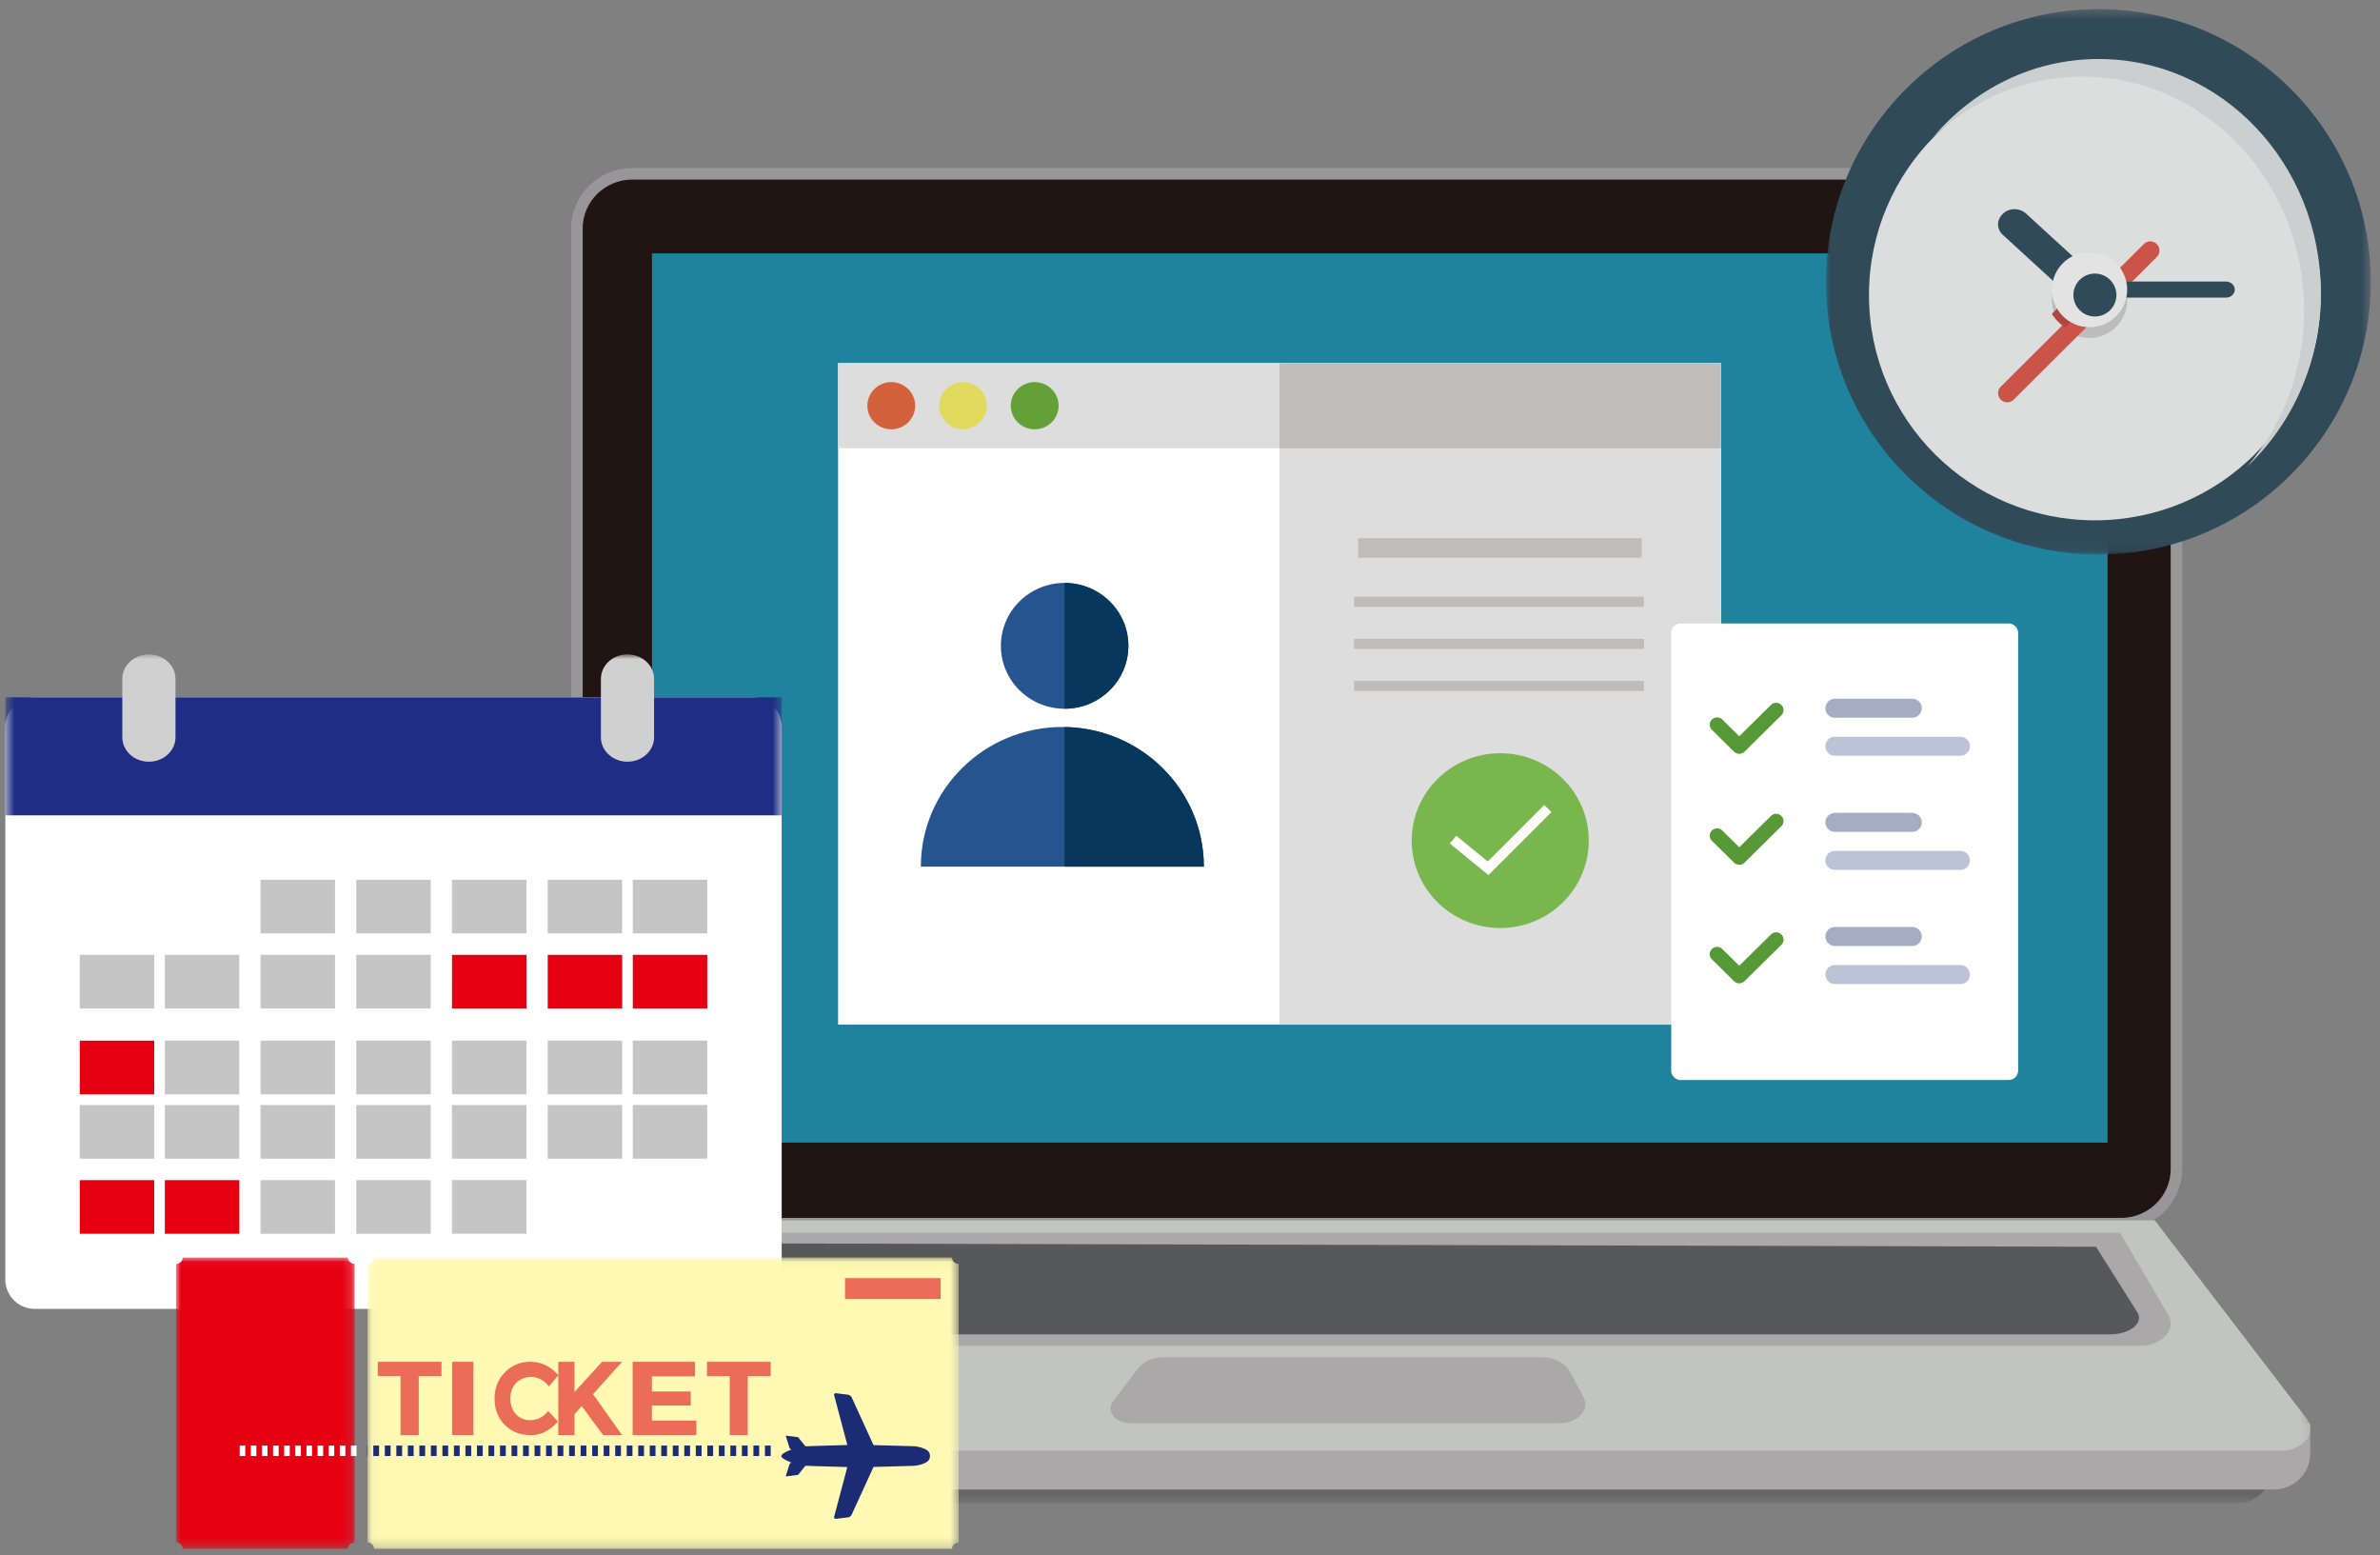 <svg xmlns="http://www.w3.org/2000/svg" xmlns:xlink="http://www.w3.org/1999/xlink" width="251" height="164"><rect width="100%" height="100%" fill="#808080" stroke="none"/><defs><path id="a" d="M.276.385h192.94v6.03H.275z"/><path id="c" d="M0 140.507h200.666V0H0z"/><path id="e" d="M0 .4h57.466v57.5H0z"/><path id="g" d="M.56 69h81.88V0H.56z"/><path id="i" d="M.042.037h62.34v30.717H.043z"/><path id="k" d="M0 .037h18.844v30.717H0z"/><path id="m" d="M1.68 31.448h81.76V.552H1.68z"/></defs><g fill="none" fill-rule="evenodd"><g transform="translate(43 18)"><g transform="translate(3.25 134.092)"><mask id="b" fill="#fff"><use xlink:href="#a"/></mask><path fill="#666" d="M189.721 6.415H2.75c-1.366 0-2.473-1.092-2.473-2.44V.386h192.94v2.582c0 1.904-1.565 3.448-3.495 3.448" mask="url(#b)"/></g><path fill="#AAA8A8" d="M196.81 139.045H2.885c-1.497 0-2.71-1.197-2.71-2.674v-4.299H200.64v3.194c0 2.087-1.715 3.78-3.83 3.78"/><path fill="#201512" d="M180.702 111.019H23.675c-3.208 0-5.832-2.59-5.832-5.755V6.08c0-3.165 2.624-5.755 5.832-5.755h157.027c3.208 0 5.832 2.59 5.832 5.755v99.184c0 3.165-2.624 5.755-5.832 5.755"/><path stroke="#989699" stroke-width="1.217" d="M180.702 111.019H23.675c-3.208 0-5.832-2.59-5.832-5.755V6.08c0-3.165 2.624-5.755 5.832-5.755h157.027c3.208 0 5.832 2.59 5.832 5.755v99.184c0 3.165-2.624 5.755-5.832 5.755z"/><mask id="d" fill="#fff"><use xlink:href="#c"/></mask><path fill="#1F839D" d="M25.759 102.475h153.508V8.71H25.76z" mask="url(#d)"/><path fill="#C2C4C2" d="M197.513 134.958H3.273c-2.607 0-4.164-2.1-2.723-3.673l18.896-20.613H184.25l16.015 20.902c1.163 1.52-.354 3.384-2.753 3.384" mask="url(#d)"/><path fill="#AAA8A8" d="M182.676 123.897h-165.8c-1.614 0-2.587-1.294-1.71-2.276l8.6-9.627h156.83l5.065 8.64c.907 1.547-.663 3.263-2.985 3.263" mask="url(#d)"/><path fill="#56585A" d="M179.488 122.695H21.064c-1.543 0-2.473-.966-1.635-1.697l7.108-7.922 151.515.374 4.289 6.81c.866 1.155-.633 2.435-2.853 2.435" mask="url(#d)"/><path fill="#AAA8A8" d="M121.41 132.072H76.288c-1.653 0-2.7-1.283-1.902-2.331l2.658-3.487c.544-.712 1.58-1.155 2.705-1.155h39.778c1.359 0 2.576.608 3.058 1.528l1.426 2.719c.69 1.317-.654 2.726-2.6 2.726" mask="url(#d)"/><path fill="#FFF" d="M45.386 90.034h93.112V20.29H45.386z" mask="url(#d)"/><path fill="#DDDDDE" d="M91.944 90.034H138.5V20.29H91.944z" mask="url(#d)"/><path fill="#DDDDDE" d="M45.386 29.264h93.112V20.29H45.386z" mask="url(#d)"/><path fill="#BFBDBB" d="M91.944 29.264H138.5V20.29H91.944z" mask="url(#d)"/><path fill="#D3613C" d="M50.996 22.288c1.392 0 2.52 1.114 2.52 2.488 0 1.373-1.128 2.488-2.52 2.488-1.392 0-2.521-1.115-2.521-2.488 0-1.374 1.129-2.488 2.52-2.488" mask="url(#d)"/><path fill="#E1DA5F" d="M58.559 22.288c1.392 0 2.52 1.114 2.52 2.488 0 1.373-1.128 2.488-2.52 2.488-1.392 0-2.52-1.115-2.52-2.488 0-1.374 1.128-2.488 2.52-2.488" mask="url(#d)"/><path fill="#659F37" d="M66.122 22.288c1.392 0 2.521 1.114 2.521 2.488 0 1.373-1.129 2.488-2.52 2.488-1.393 0-2.522-1.115-2.522-2.488 0-1.374 1.129-2.488 2.521-2.488" mask="url(#d)"/><path fill="#25548F" d="M54.115 73.375c0-8.132 6.681-14.725 14.923-14.725 8.24 0 14.922 6.593 14.922 14.725H54.115z" mask="url(#d)"/><path fill="#07375D" d="M69.267 58.656v14.719H83.96c0-8.056-6.558-14.598-14.693-14.719" mask="url(#d)"/><path fill="#25548F" d="M69.278 43.462c3.713 0 6.722 2.97 6.722 6.633s-3.01 6.632-6.722 6.632c-3.713 0-6.722-2.969-6.722-6.632s3.009-6.633 6.722-6.633" mask="url(#d)"/><path fill="#07375D" d="M69.278 43.462h-.011v13.264h.01c3.714 0 6.723-2.969 6.723-6.632s-3.01-6.632-6.722-6.632" mask="url(#d)"/><path fill="#BFBDBB" d="M99.802 45.981h30.575v-1.07H99.802zm0 4.439h30.575v-1.071H99.802zm0 4.437h30.575v-1.07H99.802zm.418-14.05h29.908v-2.059H100.22z" mask="url(#d)"/><path fill="#FFF" d="M168.821 95.874h-34.556a1.01 1.01 0 0 1-1.017-1.003V48.739a1.01 1.01 0 0 1 1.017-1.003h34.556a1.01 1.01 0 0 1 1.017 1.003v46.132a1.01 1.01 0 0 1-1.017 1.003" mask="url(#d)"/><path fill="#579937" d="M140.426 61.48a.783.783 0 0 1-.55-.225l-2.334-2.304a.76.76 0 0 1 0-1.085c.304-.3.796-.3 1.1 0l1.784 1.76 3.341-3.296c.304-.3.796-.3 1.1 0a.76.76 0 0 1 0 1.085l-3.89 3.84a.782.782 0 0 1-.55.224" mask="url(#d)"/><path fill="#A5ADC2" d="M158.657 57.676h-8.13a1.01 1.01 0 0 1-1.017-1.003 1.01 1.01 0 0 1 1.016-1.003h8.131c.562 0 1.017.45 1.017 1.003a1.01 1.01 0 0 1-1.017 1.003" mask="url(#d)"/><path fill="#BCC3D4" d="M163.74 61.687h-13.214a1.01 1.01 0 0 1-1.016-1.003 1.01 1.01 0 0 1 1.016-1.003h13.213c.562 0 1.017.45 1.017 1.003a1.01 1.01 0 0 1-1.017 1.003" mask="url(#d)"/><path fill="#579937" d="M140.426 85.677a.783.783 0 0 1-.55-.224l-2.334-2.304a.761.761 0 0 1 0-1.086c.304-.3.796-.3 1.1 0l1.784 1.76 3.341-3.295c.304-.3.796-.3 1.1 0a.76.76 0 0 1 0 1.085l-3.89 3.84a.78.78 0 0 1-.55.224" mask="url(#d)"/><path fill="#A5ADC2" d="M158.657 81.744h-8.13a1.01 1.01 0 0 1-1.017-1.002 1.01 1.01 0 0 1 1.016-1.003h8.131a1.01 1.01 0 0 1 1.017 1.003 1.01 1.01 0 0 1-1.017 1.002" mask="url(#d)"/><path fill="#BCC3D4" d="M163.74 85.756h-13.214a1.01 1.01 0 0 1-1.016-1.003 1.01 1.01 0 0 1 1.016-1.003h13.213c.562 0 1.017.45 1.017 1.003a1.01 1.01 0 0 1-1.017 1.003" mask="url(#d)"/><path fill="#579937" d="M140.426 73.18a.782.782 0 0 1-.55-.224l-2.334-2.304a.76.76 0 0 1 0-1.085c.304-.3.796-.3 1.1 0l1.784 1.76 3.341-3.296c.304-.3.796-.3 1.1 0a.76.76 0 0 1 0 1.085l-3.89 3.84a.78.78 0 0 1-.55.225" mask="url(#d)"/><path fill="#A5ADC2" d="M158.657 69.71h-8.13a1.01 1.01 0 0 1-1.017-1.003 1.01 1.01 0 0 1 1.016-1.003h8.131c.562 0 1.017.45 1.017 1.003a1.01 1.01 0 0 1-1.017 1.003" mask="url(#d)"/><path fill="#BCC3D4" d="M163.74 73.721h-13.214a1.01 1.01 0 0 1-1.016-1.002 1.01 1.01 0 0 1 1.016-1.003h13.213a1.01 1.01 0 0 1 1.017 1.003 1.01 1.01 0 0 1-1.017 1.002" mask="url(#d)"/><path fill="#7AB64E" d="M124.556 70.632c0 5.088-4.18 9.213-9.337 9.213s-9.337-4.125-9.337-9.213c0-5.088 4.18-9.213 9.337-9.213s9.337 4.125 9.337 9.213" mask="url(#d)"/><path fill="#FFF" d="M113.976 74.264L109.9 70.93l.684-.813 3.318 2.716 5.955-5.955.764.743z" mask="url(#d)"/></g><g transform="translate(192.567 .566)"><mask id="f" fill="#fff"><use xlink:href="#e"/></mask><path fill="#314A58" d="M28.733.4c15.849 0 28.733 12.893 28.733 28.75 0 15.858-12.885 28.752-28.733 28.752S0 45.053 0 29.15C0 13.293 12.885.4 28.733.4" mask="url(#f)"/></g><path fill="#DCDEDE" d="M220.933 7.353c13.172 0 23.827 10.622 23.827 23.754 0 13.132-10.655 23.754-23.827 23.754-13.172 0-23.827-10.622-23.827-23.754 0-13.132 10.655-23.754 23.827-23.754"/><path fill="#BCBCBD" d="M220.366 27.713c2.184 0 3.97 1.782 3.97 3.96 0 2.177-1.786 3.959-3.97 3.959-2.185 0-3.972-1.782-3.972-3.96 0-2.177 1.787-3.959 3.972-3.959"/><path fill="#CA5449" d="M226.09 25.733l-15.086 15.04a.963.963 0 0 0 0 1.364.97.97 0 0 0 1.368 0l15.086-15.04a.963.963 0 0 0 0-1.364.97.97 0 0 0-1.368 0"/><path fill="#AF473F" d="M221.771 27.713l-5.377 5.372a3.946 3.946 0 0 0 1.431 1.415l5.377-5.37a3.948 3.948 0 0 0-1.431-1.417"/><path fill="#314A58" d="M213.69 22.534l7.624 6.985c.692.634.692 1.608 0 2.243a1.812 1.812 0 0 1-2.449 0l-7.624-6.984c-.693-.635-.693-1.609 0-2.244.647-.635 1.756-.635 2.45 0m6.283 7.154h14.785c.508 0 .924.38.924.846 0 .466-.416.846-.924.846h-14.785c-.508 0-.924-.38-.924-.846 0-.465.416-.846.924-.846"/><path fill="#E3E3E3" d="M220.365 26.582c2.185 0 3.972 1.782 3.972 3.96 0 2.177-1.787 3.958-3.972 3.958-2.184 0-3.97-1.781-3.97-3.959 0-2.177 1.786-3.959 3.97-3.959"/><path fill="#314A58" d="M220.933 28.845a2.272 2.272 0 0 1 2.269 2.262 2.272 2.272 0 0 1-2.27 2.262 2.272 2.272 0 0 1-2.269-2.262 2.272 2.272 0 0 1 2.27-2.262"/><path fill="#CCCFCF" d="M221.33 6.221c-6.94 0-13.128 3.164-17.417 8.188 4.156-3.908 9.637-6.327 15.65-6.327 12.952 0 23.428 11.026 23.428 24.656 0 6.326-2.254 12.095-6.01 16.468 4.773-4.512 7.779-11.025 7.779-18.33 0-13.63-10.477-24.655-23.43-24.655"/><g transform="translate(0 69)"><path fill="#FFF" d="M79.344 69H3.656a3.097 3.097 0 0 1-3.095-3.098V7.623a3.097 3.097 0 0 1 3.095-3.098h75.688a3.097 3.097 0 0 1 3.095 3.098v58.279A3.097 3.097 0 0 1 79.344 69"/><mask id="h" fill="#fff"><use xlink:href="#g"/></mask><path fill="#1F2E84" d="M.56 16.967h81.88V4.525H.56z" mask="url(#h)"/><path fill="#D0D0D0" d="M15.703 11.311c-1.548 0-2.804-1.151-2.804-2.572V2.573C12.899 1.152 14.155 0 15.703 0c1.548 0 2.804 1.152 2.804 2.573v6.166c0 1.42-1.256 2.572-2.804 2.572m50.473 0c-1.549 0-2.804-1.151-2.804-2.572V2.573C63.372 1.152 64.627 0 66.176 0c1.548 0 2.804 1.152 2.804 2.573v6.166c0 1.42-1.256 2.572-2.804 2.572" mask="url(#h)"/><path fill="#C6C5C5" d="M8.412 37.328h7.852v-5.656H8.412zm8.973 0h7.851v-5.656h-7.85z" mask="url(#h)"/><path fill="#E50012" d="M8.412 46.377h7.852v-5.656H8.412z" mask="url(#h)"/><path fill="#C6C5C5" d="M17.385 46.377h7.851v-5.656h-7.85zm-8.973 6.787h7.852v-5.656H8.412zm8.973 0h7.851v-5.656h-7.85z" mask="url(#h)"/><path fill="#E50012" d="M8.412 61.082h7.852v-5.656H8.412zm8.973 0h7.851v-5.656h-7.85z" mask="url(#h)"/><path fill="#C6C5C5" d="M27.48 29.41h7.851v-5.656H27.48zm10.094 0h7.852v-5.656h-7.852zM27.48 37.328h7.851v-5.656H27.48zm10.094 0h7.852v-5.656h-7.852zM27.48 46.377h7.851v-5.656H27.48zm10.094 0h7.852v-5.656h-7.852zM27.48 53.164h7.851v-5.656H27.48zm10.094 0h7.852v-5.656h-7.852zM27.48 61.082h7.851v-5.656H27.48zm10.094 0h7.852v-5.656h-7.852zM47.669 29.41h7.851v-5.656h-7.85zm10.095 0h7.85v-5.656h-7.85z" mask="url(#h)"/><path fill="#E50012" d="M47.669 37.328h7.851v-5.656h-7.85zm10.095 0h7.85v-5.656h-7.85z" mask="url(#h)"/><path fill="#C6C5C5" d="M47.669 46.377h7.851v-5.656h-7.85zm10.095 0h7.85v-5.656h-7.85zm-10.095 6.787h7.851v-5.656h-7.85zm10.095 0h7.85v-5.656h-7.85zm-10.095 7.918h7.851v-5.656h-7.85zM66.736 29.41h7.852v-5.656h-7.852z" mask="url(#h)"/><path fill="#E50012" d="M66.736 37.328h7.852v-5.656h-7.852z" mask="url(#h)"/><path fill="#C6C5C5" d="M66.736 46.377h7.852v-5.656h-7.852zm0 6.787h7.852v-5.656h-7.852z" mask="url(#h)"/></g><g transform="translate(18 132)"><g transform="translate(20.72 .552)"><mask id="j" fill="#fff"><use xlink:href="#i"/></mask><path fill="#FFF9B4" d="M61.69 30.754H.734a.688.688 0 0 0-.692-.671V.708a.688.688 0 0 0 .692-.67H61.69c0 .365.315.67.693.67v29.395a.647.647 0 0 0-.693.651" mask="url(#j)"/></g><g transform="translate(.56 .552)"><mask id="l" fill="#fff"><use xlink:href="#k"/></mask><path fill="#E50012" d="M18.135 30.754H.709c0-.366-.322-.671-.71-.671V.708c.388 0 .71-.305.71-.67h17.426c0 .365.322.67.709.67v29.395a.668.668 0 0 0-.71.651" mask="url(#l)"/></g><path fill="#EB6C57" d="M21.84 13.088h2.398v6.222h1.924v-6.222h2.398v-1.502h-6.72z"/><mask id="n" fill="#fff"><use xlink:href="#m"/></mask><path fill="#EB6C57" d="M29.68 19.31h2.24v-7.724h-2.24zm8.317-6.128c.754 0 1.375.323 1.885.994l.998-1.18c-.799-.924-1.774-1.41-2.95-1.41-1.064 0-1.951.37-2.683 1.11-.732.74-1.087 1.665-1.087 2.775 0 1.11.355 2.035 1.065 2.753.71.716 1.618 1.086 2.727 1.086 1.11 0 2.063-.486 2.884-1.434l-1.02-1.11c-.51.648-1.154.972-1.93.972a1.95 1.95 0 0 1-1.464-.625c-.399-.416-.599-.971-.599-1.665 0-.694.222-1.249.644-1.665a2.17 2.17 0 0 1 1.53-.601m7.49-1.596l-2.897 3.18v-3.18h-1.71v7.724h1.71v-2.2l.76-.86 2.255 3.06H47.6c-.356-.502-.878-1.243-1.591-2.248-.712-1.004-1.187-1.697-1.472-2.056l3.063-3.42h-2.113zm5.266 4.601h4.094V14.71h-4.094v-1.597h4.546v-1.526H48.72v7.724h6.72v-1.525h-4.687zm5.807-4.601v1.502h2.399v6.222h1.897v-6.222h2.424v-1.502z" mask="url(#n)"/><path fill="#1B2C74" d="M69.972 27.914l1.388-5.233-4.11-.124c-.066-.01-.307-.007-.307-.007s-.07.073-.12.137l-.659.82-1.298.16c.003-.017.005-.034.012-.053l.38-1.215c.055-.152.17-.18.245-.177a3.67 3.67 0 0 1-.408-.174s-.695-.28-.695-.528v-.005c0-.243.695-.527.695-.527.212-.103.339-.152.408-.175-.076.003-.19-.025-.246-.177l-.379-1.215a.234.234 0 0 1-.012-.053l1.298.16.66.821c.05.063.12.137.12.137s.24.004.307-.007l4.11-.124-1.388-5.234c-.037-.14.054-.24.203-.222l1.257.152c.15.019.321.141.382.274l2.308 5.042 4.091.111c.756.022 1.534.298 1.74.617.078.12.118.269.126.42v.004a.854.854 0 0 1-.126.42c-.206.32-.984.595-1.74.617l-4.091.112-2.308 5.041a.536.536 0 0 1-.382.274l-1.257.153c-.149.018-.24-.08-.204-.222M20.72 21.517h.042v-1.103h-.042v1.103zm.649 0h.607v-1.103h-.607v1.103zm1.215 0h.608v-1.103h-.608v1.103zm1.215 0h.607v-1.103h-.607v1.103zm1.214 0h.608v-1.103h-.608v1.103zm1.216 0h.607v-1.103h-.607v1.103zm1.214 0h.607v-1.103h-.607v1.103zm1.215 0h.607v-1.103h-.607v1.103zm1.215 0h.607v-1.103h-.607v1.103zm1.214 0h.608v-1.103h-.608v1.103zm1.215 0h.608v-1.103h-.608v1.103zm1.215 0h.607v-1.103h-.607v1.103zm1.215 0h.607v-1.103h-.607v1.103zm1.215 0h.607v-1.103h-.607v1.103zm1.214 0h.608v-1.103h-.608v1.103zm1.215 0h.608v-1.103h-.608v1.103zm1.215 0h.608v-1.103h-.608v1.103zm1.215 0h.607v-1.103h-.607v1.103zm1.215 0h.607v-1.103h-.607v1.103zm1.215 0h.607v-1.103h-.607v1.103zm1.214 0h.608v-1.103h-.608v1.103zm1.215 0h.608v-1.103h-.608v1.103zm1.215 0h.607v-1.103h-.607v1.103zm1.215 0h.607v-1.103h-.607v1.103zm1.215 0h.607v-1.103h-.607v1.103zm1.214 0h.608v-1.103h-.608v1.103zm1.215 0h.608v-1.103h-.608v1.103zm1.215 0h.607v-1.103h-.607v1.103zm1.215 0h.607v-1.103h-.607v1.103zm1.215 0h.607v-1.103h-.607v1.103zm1.215 0h.607v-1.103h-.607v1.103zm1.214 0h.608v-1.103h-.608v1.103zm1.216 0h.607v-1.103h-.607v1.103zm1.214 0h.607v-1.103h-.607v1.103zm1.215 0h.607v-1.103h-.607v1.103zm1.215 0h.607v-1.103h-.607v1.103z" mask="url(#n)"/><path fill="#FFF" d="M7.28 21.517h.587v-1.103H7.28v1.103zm1.173 0h.587v-1.103h-.587v1.103zm1.173 0h.587v-1.103h-.587v1.103zm1.174 0h.587v-1.103H10.8v1.103zm1.173 0h.587v-1.103h-.587v1.103zm1.174 0h.586v-1.103h-.586v1.103zm1.173 0h.587v-1.103h-.587v1.103zm1.173 0h.587v-1.103h-.587v1.103zm1.174 0h.586v-1.103h-.586v1.103zm1.173 0h.586v-1.103h-.586v1.103zm1.173 0h.587v-1.103h-.587v1.103z" mask="url(#n)"/><path fill="#EB6C57" d="M71.12 4.966H81.2V2.759H71.12z" mask="url(#n)"/></g></g></svg>